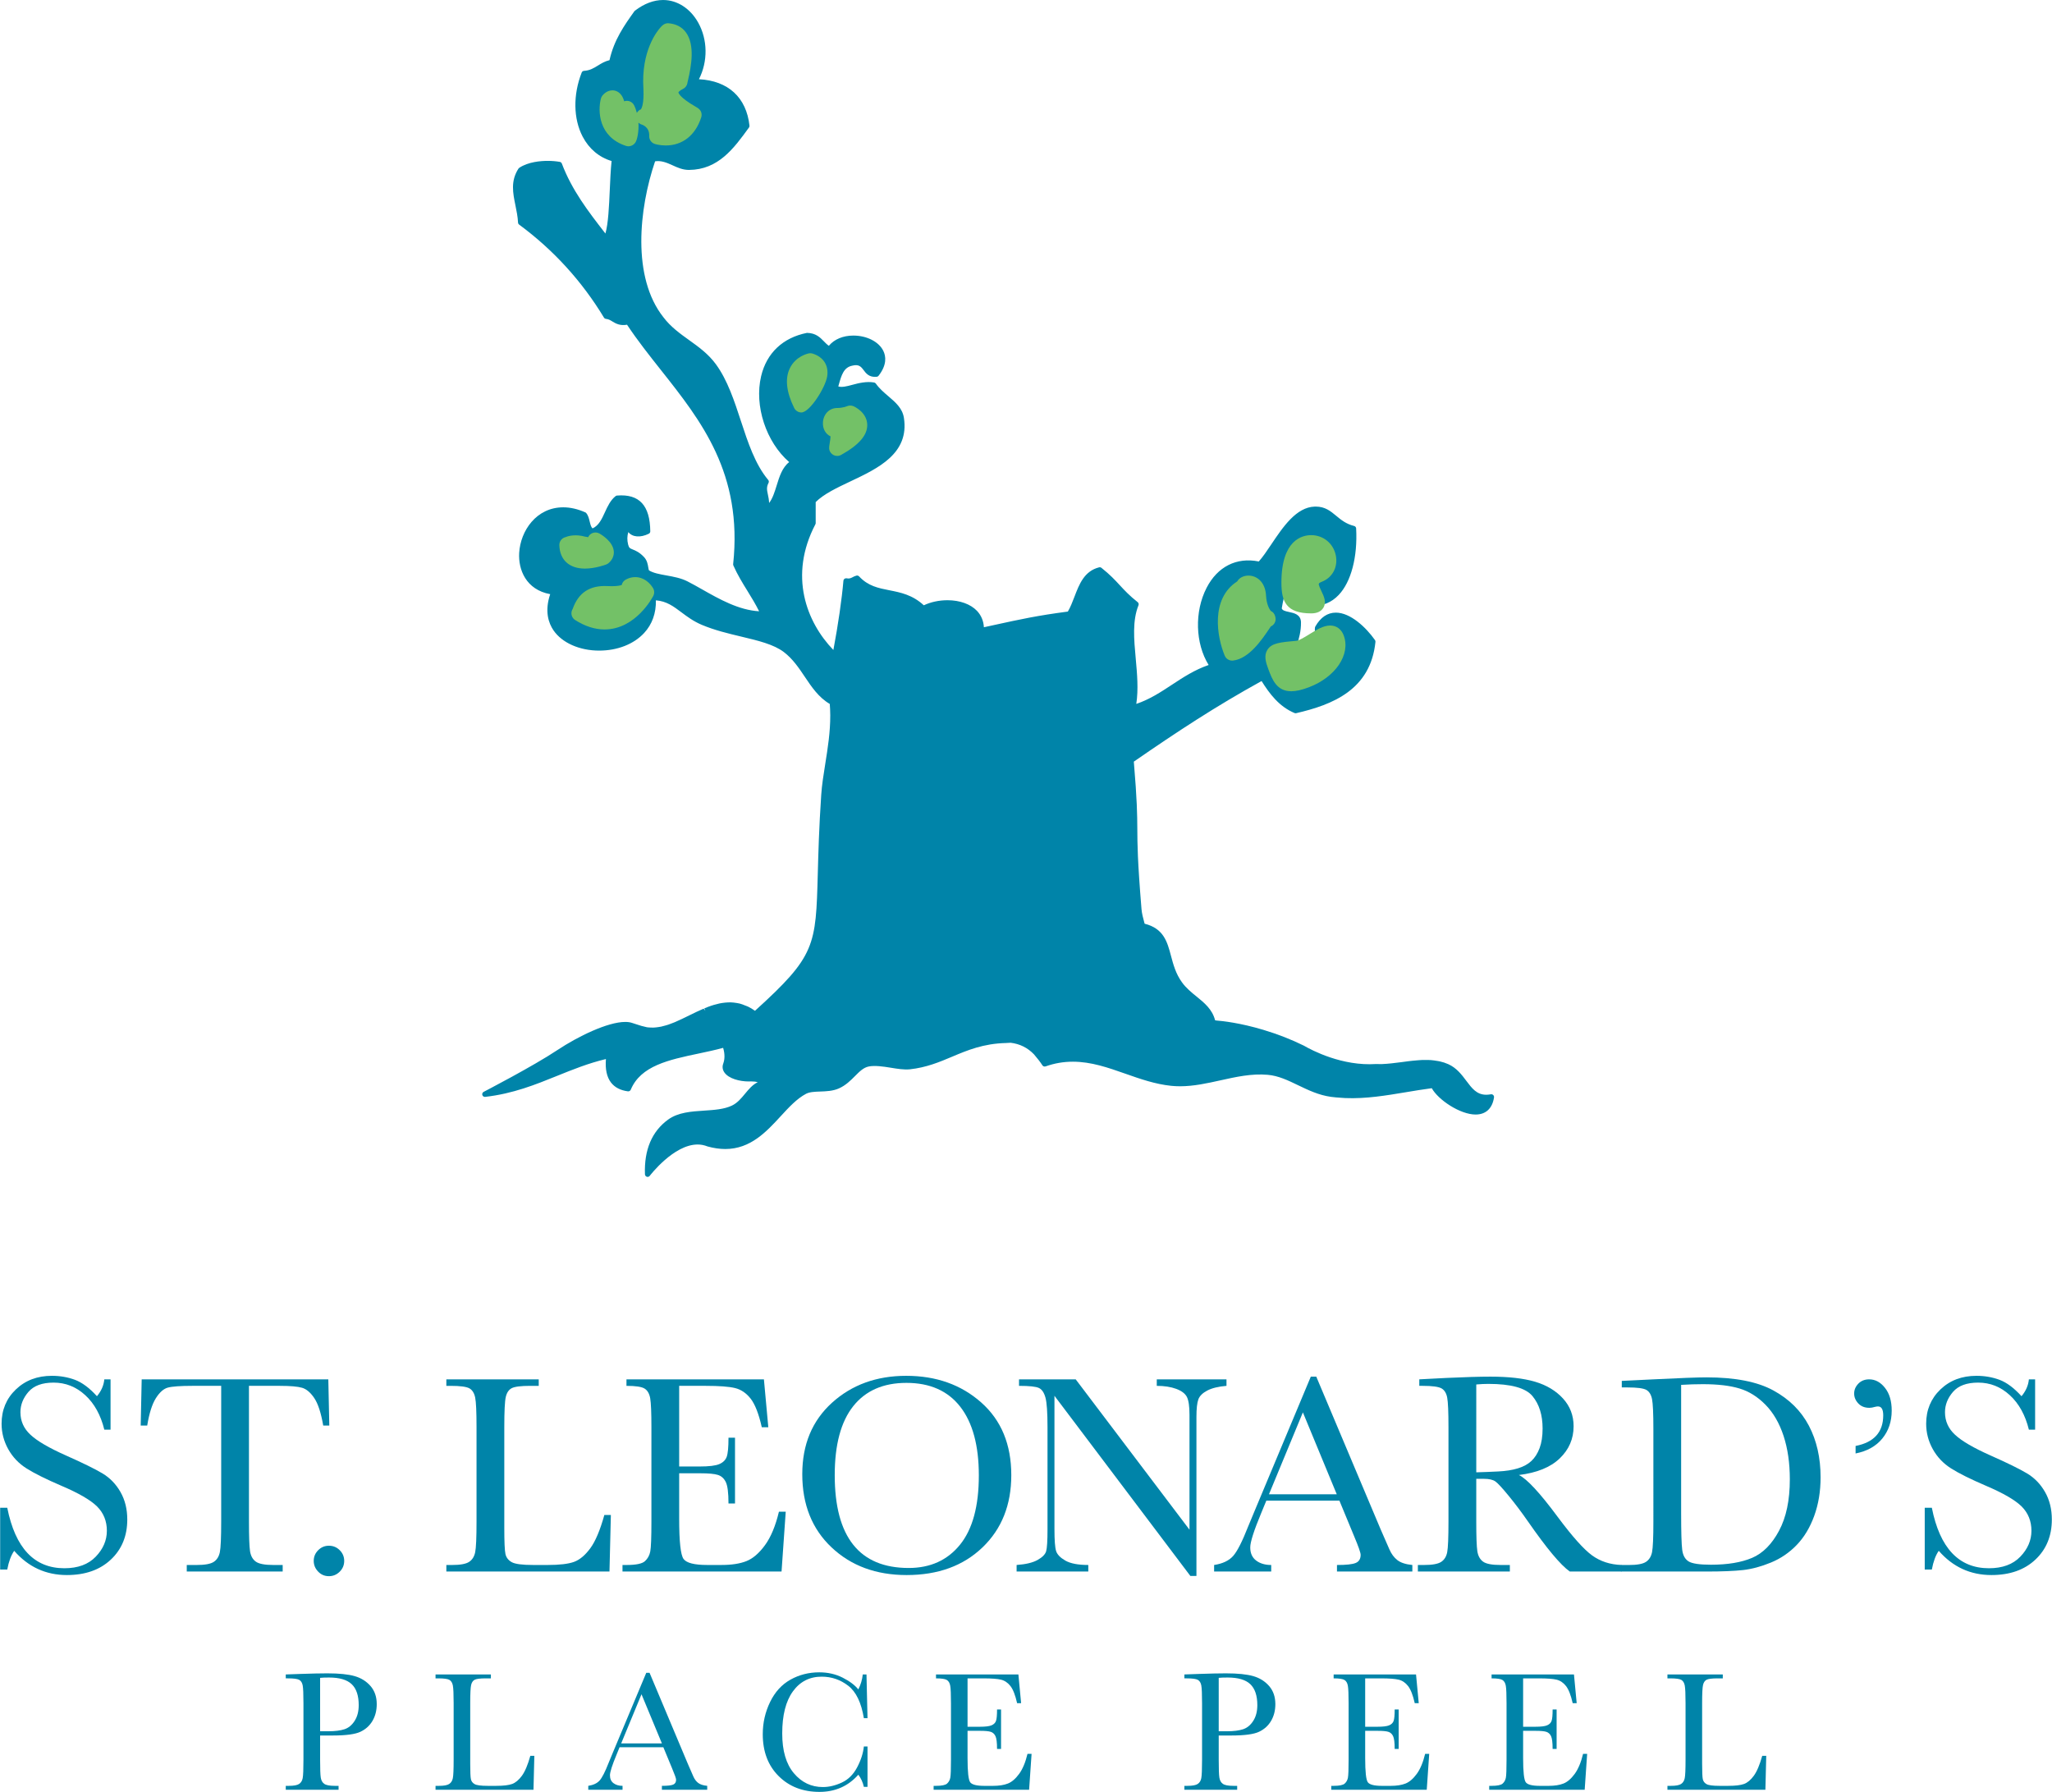 <?xml version="1.0" encoding="utf-8"?>
<!-- Generator: Adobe Illustrator 16.0.0, SVG Export Plug-In . SVG Version: 6.00 Build 0)  -->
<!DOCTYPE svg PUBLIC "-//W3C//DTD SVG 1.1//EN" "http://www.w3.org/Graphics/SVG/1.1/DTD/svg11.dtd">
<svg version="1.1" id="Layer_1" xmlns="http://www.w3.org/2000/svg" xmlns:xlink="http://www.w3.org/1999/xlink" x="0px" y="0px"
	 width="583.314px" height="509.317px" viewBox="0 0.221 583.314 509.317" enable-background="new 0 0.221 583.314 509.317"
	 xml:space="preserve">
<g>
	<path fill="#0084A9" d="M424.463,311.461c-0.172-0.17-0.42-0.243-0.664-0.203c-0.465,0.088-0.91,0.129-1.326,0.129
		c-2.682,0-4.051-1.827-5.639-3.942c-1.291-1.722-2.748-3.672-5.121-4.743c-0.779-0.349-1.6-0.618-2.414-0.795
		c-0.203-0.053-0.406-0.083-0.606-0.11l-0.279-0.044c-0.535-0.095-1.076-0.168-1.652-0.218c-0.221-0.013-0.44-0.019-0.653-0.025
		l-1.132-0.012c-0.262,0-0.522,0.003-0.784,0.015c-0.238,0.009-0.476,0.025-0.722,0.044l-0.344,0.025
		c-0.523,0.033-1.053,0.082-1.6,0.141l-1.148,0.131c-0.691,0.089-1.385,0.178-2.082,0.277l-2.777,0.334
		c-0.85,0.09-1.688,0.16-2.682,0.206l-0.363,0.009c-0.244,0-0.486-0.009-0.736-0.018l-0.549-0.01
		c-9.646,0.649-18.229-3.876-20.559-5.227c-3.598-1.77-7.359-3.24-11.504-4.486c-6.607-1.981-11.645-2.528-13.393-2.656
		l-0.328-0.074c-0.785-3.107-3.068-4.956-5.275-6.748c-1.463-1.186-2.979-2.411-4.139-4.035c-1.768-2.453-2.455-5.035-3.121-7.53
		c-1.061-3.985-2.066-7.756-7.49-9.123l-0.119-0.433c-0.328-1.218-0.666-2.478-0.771-3.724c-1.138-13.875-1.166-18.425-1.189-22.827
		c-0.03-4.097-0.055-7.976-0.993-19.085c12.438-8.595,23.434-15.811,36.313-22.906c2.291,3.634,4.961,7.238,9.373,9.094
		c0.146,0.059,0.312,0.083,0.465,0.04c10.373-2.394,21.162-6.671,22.535-20.271c0.019-0.184-0.029-0.365-0.138-0.514
		c-2.535-3.595-6.965-7.794-11.114-7.794c-2.38,0-4.345,1.326-5.841,3.942c-0.051,0.088-0.077,0.18-0.096,0.277
		c-0.356,2.665,1.601,3.316,2.896,3.744c1.518,0.505,2.172,0.797,1.797,2.557c-0.47,4.689-4.918,5.531-9.802,6.29
		c-1.465-2.834-0.825-4.937-0.024-7.567c0.56-1.83,1.19-3.905,1.156-6.517c-0.062-2.21-1.978-2.61-3.373-2.904
		c-1.248-0.266-1.896-0.463-2.095-1.027c1.367-8.466,4.449-13.625,9.658-16.131c0.338,1.114,0.965,1.932,1.529,2.673
		c0.594,0.778,1.152,1.516,1.373,2.554c-0.227,1.689-1.148,2.725-2.129,3.815c-1.184,1.323-2.521,2.826-2.568,5.543
		c-0.006,0.407,0.31,0.746,0.713,0.773c2.961,0.169,5.537-0.859,7.619-3.055c3.537-3.735,5.389-10.8,4.953-18.904
		c-0.018-0.333-0.25-0.614-0.576-0.694c-2.307-0.58-3.723-1.752-5.092-2.889c-1.623-1.35-3.162-2.623-5.822-2.623l-0.271,0.003
		c-5.254,0.155-9.022,5.77-12.351,10.724c-1.248,1.858-2.432,3.623-3.561,4.874c-6.34-1.276-11.736,1.487-14.828,7.467
		c-3.504,6.777-3.229,15.827,0.57,21.955c-3.996,1.38-7.25,3.521-10.408,5.597c-3.234,2.132-6.316,4.157-10.158,5.469
		c0.637-4.181,0.232-8.572-0.154-12.835c-0.512-5.558-0.985-10.81,0.779-15.207c0.125-0.312,0.029-0.67-0.229-0.881
		c-2.354-1.867-3.677-3.291-5.068-4.797c-1.366-1.482-2.789-3.018-5.239-4.963c-0.185-0.146-0.429-0.192-0.66-0.139
		c-4.224,1.067-5.646,4.794-7.023,8.397c-0.553,1.442-1.123,2.93-1.863,4.175c-8.705,1.145-13.527,2.2-20.773,3.785l-3.092,0.673
		c-0.103-1.803-0.769-3.394-1.951-4.646c-1.827-1.93-4.891-3.036-8.402-3.036c-2.396,0-4.76,0.509-6.726,1.442
		c-3.241-2.985-6.578-3.64-9.811-4.276c-3.107-0.613-6.04-1.188-8.585-3.939c-0.185-0.199-0.465-0.279-0.729-0.227
		c-0.458,0.107-0.815,0.297-1.127,0.464c-0.521,0.276-0.946,0.471-1.689,0.307c-0.229-0.038-0.437,0.009-0.61,0.137
		c-0.175,0.131-0.285,0.327-0.303,0.544c-0.452,5.275-1.483,12.383-2.854,19.69c-7.646-7.908-12.757-21.123-5.115-35.722
		c0.057-0.109,0.086-0.231,0.086-0.354v-5.963c2.311-2.305,6.005-4.051,9.906-5.894c7.854-3.712,16.754-7.917,15.172-18.057
		c-0.428-2.725-2.382-4.393-4.452-6.161c-1.254-1.071-2.548-2.177-3.523-3.563c-0.113-0.163-0.292-0.276-0.487-0.312
		c-2.114-0.381-4.393,0.163-6.204,0.66c-1.537,0.425-2.977,0.782-3.985,0.455c0.046-0.163,0.093-0.327,0.139-0.491
		c0.739-2.644,1.382-4.927,3.826-5.406c1.781-0.452,2.425,0.182,3.185,1.204c0.705,0.949,1.58,2.162,3.759,1.957
		c0.209-0.018,0.402-0.122,0.533-0.288c2.447-3.132,2.093-5.573,1.361-7.072c-1.27-2.607-4.695-4.358-8.525-4.358
		c-2.929,0-5.421,1.05-6.965,2.908c-0.515-0.352-0.957-0.807-1.418-1.279c-1.07-1.101-2.281-2.346-4.793-2.397
		c-6.848,1.356-11.48,5.723-13.038,12.298c-2.004,8.436,1.407,18.73,7.976,24.432c-1.979,1.537-2.784,4.124-3.559,6.64
		c-0.584,1.882-1.143,3.688-2.146,4.976c-0.041-0.945-0.207-1.729-0.353-2.408c-0.269-1.261-0.444-2.094,0.184-3.293
		c0.144-0.273,0.107-0.606-0.092-0.844c-3.721-4.426-5.784-10.721-7.78-16.811c-1.863-5.683-3.791-11.562-7.083-16.064
		c-2.152-2.949-4.934-4.945-7.625-6.872c-2.565-1.838-5.221-3.741-7.294-6.485c-9.028-11.384-6.946-30.889-2.373-44.33
		c1.734-0.279,3.339,0.389,4.969,1.133c1.41,0.646,2.87,1.314,4.66,1.314h0.003c8.354-0.06,12.755-6.123,17.061-12.059
		c0.113-0.151,0.161-0.342,0.14-0.529c-0.883-8.002-6.037-12.757-14.366-13.194c2.569-5.04,2.514-11.235-0.226-16.117
		c-2.249-4.009-5.966-6.399-9.945-6.399c-2.682,0-5.385,1.02-8.028,3.032c-0.062,0.049-0.116,0.102-0.157,0.163
		c-2.84,3.979-5.772,8.093-7.071,13.905c-1.33,0.319-2.329,0.935-3.296,1.532c-1.171,0.723-2.278,1.407-3.949,1.502
		c-0.297,0.018-0.556,0.208-0.663,0.485c-2.482,6.329-2.379,13.14,0.274,18.214c1.808,3.461,4.71,5.898,8.225,6.929
		c-0.264,2.56-0.393,5.474-0.517,8.302c-0.206,4.663-0.42,9.466-1.238,12.312l-0.267-0.346c-4.541-5.858-9.234-11.913-12.118-19.541
		c-0.092-0.25-0.312-0.431-0.577-0.479c-1.053-0.188-2.242-0.285-3.443-0.285c-1.924,0-5.537,0.259-8.095,1.981
		c-0.086,0.056-0.158,0.131-0.214,0.217c-2.278,3.532-1.588,6.914-0.855,10.491c0.317,1.558,0.647,3.17,0.733,4.847
		c0.012,0.229,0.124,0.44,0.31,0.574c9.738,7.185,17.851,16.076,24.113,26.434c0.125,0.204,0.336,0.341,0.577,0.365
		c0.746,0.074,1.258,0.393,1.854,0.759c0.96,0.594,2.203,1.252,4.133,0.904c2.944,4.441,6.343,8.729,9.632,12.882
		c11.443,14.446,23.275,29.383,20.533,55.165c-0.011,0.132,0.01,0.266,0.062,0.387c1.154,2.62,2.608,4.979,4.016,7.256
		c1.135,1.845,2.302,3.738,3.3,5.758c-5.801-0.333-11.3-3.446-16.186-6.216c-1.463-0.829-2.866-1.623-4.199-2.298
		c-1.853-0.937-3.948-1.314-5.979-1.68c-1.913-0.345-3.718-0.67-4.922-1.422c-0.095-0.099-0.172-0.58-0.226-0.896
		c-0.138-0.833-0.324-1.969-1.211-2.909c-1.32-1.388-2.396-1.821-3.182-2.138c-0.814-0.33-1.089-0.438-1.338-1.438
		c-0.304-1.234-0.28-2.408,0.065-3.51c1.153,1.442,3.401,1.651,5.813,0.471c0.265-0.128,0.432-0.399,0.427-0.693
		c-0.076-7.306-3.067-10.679-9.443-10.167c-0.152,0.012-0.297,0.068-0.416,0.16c-1.466,1.166-2.267,2.906-3.036,4.586
		c-0.889,1.942-1.734,3.779-3.507,4.588c-0.401-0.318-0.585-0.975-0.82-1.945c-0.208-0.863-0.422-1.759-0.993-2.42
		c-0.075-0.086-0.167-0.153-0.271-0.198c-2.145-0.946-4.247-1.426-6.251-1.426c-7.646,0-12.163,6.678-12.531,12.96
		c-0.277,4.701,1.9,10.453,8.817,11.726c-1.65,4.889-0.44,8.258,0.925,10.263c2.423,3.563,7.401,5.778,12.992,5.778
		c5.177,0,9.837-1.821,12.781-4.997c2.283-2.459,3.432-5.658,3.346-9.295c3.039,0.241,5.011,1.719,7.261,3.411
		c1.592,1.191,3.391,2.542,5.749,3.542c3.681,1.555,7.544,2.474,11.279,3.365c4.733,1.127,9.203,2.191,12.083,4.387
		c2.554,1.944,4.296,4.547,5.984,7.065c1.928,2.872,3.917,5.84,7.072,7.682c0.083,0.969,0.128,2.019,0.14,3.19
		c0.018,4.825-0.714,9.417-1.424,13.857c-0.494,3.08-0.958,5.996-1.147,8.833c-0.625,9.308-0.818,16.543-0.974,22.357
		c-0.553,20.568-0.627,23.369-17.856,38.983c-0.622-0.451-1.255-0.834-1.918-1.161c-0.202-0.105-0.413-0.181-0.622-0.253
		l-0.176-0.062c-0.56-0.234-1.091-0.443-1.627-0.58c-0.214-0.056-0.419-0.093-0.62-0.123l-0.338-0.056
		c-0.502-0.074-1.013-0.146-1.491-0.158l-0.288-0.006c-0.217,0-0.441,0.009-0.664,0.018c-0.499,0.027-0.987,0.072-1.501,0.149
		l-0.271,0.041c-0.199,0.03-0.395,0.064-0.598,0.109c-0.523,0.121-1.05,0.248-1.618,0.415c-0.139,0.05-0.279,0.092-0.413,0.135
		l-0.241,0.071c-0.659,0.222-1.325,0.479-2.024,0.772l0.304,0.696v0.003l-0.485-0.624c-1.367,0.586-2.735,1.254-4.098,1.922
		c-1.368,0.67-2.784,1.364-4.089,1.92c-0.089,0.027-0.17,0.059-0.368,0.143c-0.423,0.182-0.856,0.336-1.282,0.487l-0.231,0.084
		c-0.199,0.065-0.419,0.13-0.641,0.194c-0.46,0.145-0.927,0.255-1.349,0.356l-0.741,0.124c-0.437,0.069-0.861,0.125-1.33,0.146
		l-0.21,0.01l-0.59-0.012c-0.397-0.013-0.796-0.022-1.194-0.084c-0.157-0.024-0.315-0.072-0.473-0.116l-0.47-0.119
		c-0.366-0.083-0.727-0.163-1.131-0.308c-0.55-0.17-1.087-0.346-1.614-0.516l-0.563-0.184c-0.536-0.178-1.179-0.27-1.907-0.27
		c-4.997,0-13.486,4.133-19.265,7.976c-6.956,4.637-20.852,11.822-20.988,11.897c-0.327,0.166-0.488,0.544-0.381,0.897
		c0.107,0.351,0.457,0.58,0.815,0.531c7.93-0.906,14.3-3.483,20.459-5.977c4.356-1.761,8.852-3.58,13.86-4.775
		c-0.235,2.876,0.247,5.118,1.434,6.668c1.064,1.388,2.688,2.231,4.823,2.513c0.33,0.032,0.669-0.143,0.8-0.465
		c2.834-6.81,10.804-8.49,19.246-10.271c2.338-0.494,4.746-1.001,7.018-1.627c0.283,0.928,0.669,2.757,0.033,4.461
		c-0.33,0.881-0.22,1.754,0.318,2.528c1.228,1.773,4.365,2.566,6.932,2.566c0.238,0,0.479-0.006,0.651-0.019
		c0.354,0.013,0.708,0.021,1.041,0.054c0.08,0.006,0.155,0.021,0.309,0.051c0.16,0.031,0.324,0.061,0.452,0.095
		c0.029,0.009,0.057,0.02,0.089,0.031c-1.49,0.719-2.56,2.016-3.604,3.275c-1.067,1.294-2.171,2.63-3.727,3.369
		c-2.227,1.058-4.983,1.241-7.903,1.433c-3.638,0.238-7.396,0.481-10.248,2.557c-4.606,3.355-6.818,8.59-6.572,15.541
		c0.012,0.322,0.226,0.608,0.532,0.703c0.074,0.022,0.151,0.035,0.229,0.035c0.236,0,0.462-0.112,0.607-0.304
		c0.067-0.09,6.792-8.902,13.607-8.902c0.952,0,1.873,0.178,2.819,0.553c1.751,0.488,3.453,0.731,5.05,0.731
		c7.16,0,11.698-4.932,15.701-9.278c2.379-2.588,4.627-5.027,7.241-6.413c1.035-0.544,2.492-0.595,4.035-0.648
		c1.701-0.059,3.628-0.128,5.335-0.896c1.941-0.87,3.326-2.265,4.55-3.494c1.297-1.302,2.414-2.426,3.905-2.726
		c1.679-0.342,4.064-0.018,6.273,0.35c1.862,0.307,3.797,0.616,5.421,0.45c4.707-0.506,8.422-2.069,12.015-3.586
		c4.348-1.832,8.844-3.73,15.33-3.891c0.217-0.003,0.422-0.02,0.63-0.035c0.208-0.018,0.416-0.033,0.666-0.038
		c2.638,0.321,4.82,1.408,6.64,3.294c0.945,1.11,1.715,2.066,2.397,3.123c0.189,0.296,0.56,0.413,0.894,0.306
		c2.562-0.901,5.103-1.336,7.763-1.336c5.215,0,9.955,1.663,14.969,3.426c4.146,1.458,8.434,2.966,13,3.433
		c0.811,0.083,1.654,0.124,2.512,0.124c3.865,0,7.725-0.853,11.453-1.681c4.396-0.975,8.922-1.991,13.484-1.575
		c3.032,0.27,5.75,1.578,8.623,2.965c2.885,1.385,5.858,2.821,9.368,3.302c0.957,0.136,1.902,0.197,2.843,0.26l1.188,0.083
		c5.89,0.242,11.688-0.74,17.289-1.673c2.385-0.399,4.848-0.812,7.303-1.129c1.814,3.29,8.035,7.481,12.461,7.481
		c2.908,0,4.765-1.736,5.232-4.887C424.727,311.878,424.643,311.631,424.463,311.461 M351.127,181.894
		c0.735-5.185,1.558-9.778,3.431-13.314c0.834,0.378,1.041,1.49,1.231,3.503c0.185,1.87,0.397,4.154,2.326,4.836
		c-0.191,3.744-2.486,5.297-5.109,6.292C352.577,182.497,351.948,182.057,351.127,181.894 M231.052,105.177
		c0.138,0.345,0.292,1.1,0.163,2.516c-0.223,2.465-1.118,5.07-2.043,6.212C228.271,110.324,229.021,106.804,231.052,105.177
		 M238.887,121.762c-0.021-0.792,0.433-0.994,1.518-1.365c0.609-0.212,1.323-0.459,1.841-0.97c0.514,0.711,0.532,1.95,0.276,3.042
		c-0.356,1.514-1.275,3.045-2.474,3.551C240.523,124.399,240.646,122.837,238.887,121.762 M177.825,33.055v5.058
		c-2.299-0.919-3.36-3.116-3.228-6.685c0.161,0.106,0.308,0.268,0.504,0.497C175.588,32.487,176.359,33.266,177.825,33.055
		 M192.727,18.496c-0.021,0.88-0.038,1.764-0.027,2.616c-1.062,0.033-1.921,0.375-2.554,1.017c-1.434,1.454-1.393,4.135-1.351,6.834
		c0.003,0.122,0.032,0.241,0.089,0.349c1.307,2.438,4.377,3.062,6.889,3.42c-0.552,3.17-3.222,4.237-7.575,4.755
		c0.188-0.214,0.497-0.375,0.943-0.598c0.931-0.461,2.334-1.157,1.965-3.277c-0.113-2.323-2.587-2.323-3.521-2.323
		c-0.347,0-0.707,0.013-1.07,0.024c-0.192,0.007-0.384,0.012-0.573,0.018c0.895-2.738,1.267-5.982,1.63-9.133
		c0.511-4.463,1.038-9.072,3.06-11.954C192.714,11.094,192.818,14.106,192.727,18.496 M163.017,156.602
		c0.48-0.045,1.1,0.047,1.682,0.104c0.599,0.057,1.196,0.113,1.738,0.113c0.427,0,1.54,0,2.229-0.684
		c0.58,0.413,0.961,1.139,1.202,2.293l-0.071,0.008c-1.002,0.146-2.132,0.312-3.176,0.312
		C164.535,158.749,163.417,158.098,163.017,156.602 M181.944,169.513c-1.741,1.339-4.982,2.252-8.266,2.252
		c-1.45,0-2.804-0.176-3.978-0.509c0.806-0.571,2.354-0.503,3.901-0.332c0.684,0.073,1.358,0.147,1.982,0.147
		c0.766,0,2.951,0,3.611-2.492C180.189,168.8,181.061,169.142,181.944,169.513"/>
	<path fill="#73C167" d="M372.728,174.566c1.631,0,2.785-0.523,3.432-1.552c1-1.595,0.18-3.308-0.486-4.682
		c-0.273-0.564-0.91-1.885-0.785-2.245c0-0.003,0.144-0.23,0.857-0.509c3.002-1.168,4.609-4.136,4-7.386
		c-0.646-3.452-3.531-5.865-7.018-5.865c-2.545,0-8.468,1.318-8.468,13.52C364.26,171.23,365.674,174.566,372.728,174.566"/>
	<path fill="#73C167" d="M381.972,180.826c-0.673-1.787-2.076-2.813-3.851-2.813c-1.92,0-3.854,1.201-5.904,2.475
		c-1.219,0.758-2.891,1.793-3.682,1.868c-4.693,0.422-7.043,0.636-8.263,2.568c-1.035,1.651-0.459,3.554,0.285,5.531
		c1.101,2.926,2.351,6.245,6.515,6.245c1.35,0,2.932-0.357,4.973-1.124C379.646,192.711,384.004,186.233,381.972,180.826"/>
	<path fill="#73C167" d="M180.59,164.255c-1.543,0-2.664,0.679-2.872,0.815c-0.512,0.333-0.856,0.85-0.981,1.421
		c-0.368,0.137-1.195,0.346-2.845,0.346h-0.004c-0.384,0-0.797-0.012-1.249-0.035c-5.001-0.235-8.21,1.872-9.854,6.512
		c-0.113,0.179-0.2,0.372-0.259,0.577c-0.286,0.976,0.109,2.021,0.966,2.565c2.793,1.776,5.6,2.678,8.35,2.678
		c8.868-0.004,13.668-9.15,13.867-9.539c0.372-0.727,0.33-1.593-0.109-2.279C183.892,164.655,181.727,164.255,180.59,164.255"/>
	<path fill="#73C167" d="M172.326,160.669c0.235-0.089,0.455-0.217,0.648-0.378c1.082-0.904,1.615-2.107,1.505-3.39
		c-0.235-2.641-3.176-4.521-4.071-5.034c-0.646-0.366-1.427-0.398-2.093-0.09c-0.504,0.231-0.896,0.634-1.118,1.121
		c-0.102-0.044-0.459-0.023-0.94-0.157c-2.495-0.69-4.579-0.25-5.442,0.137c-0.145,0.032-0.29,0.077-0.43,0.138
		c-0.86,0.367-1.407,1.225-1.383,2.157c0.105,4.17,2.821,6.662,7.255,6.662C169.249,161.835,172.201,160.716,172.326,160.669"/>
	<path fill="#73C167" d="M231.04,100.734c-0.369-0.116-0.764-0.14-1.139-0.063c-0.375,0.075-3.699,0.824-5.351,4.171
		c-1.451,2.94-1.044,6.754,1.208,11.339c0.384,0.775,1.174,1.272,2.042,1.275h0.003c2.404,0,6.847-7.11,7.34-10.251
		C235.628,104.125,234.094,101.704,231.04,100.734"/>
	<path fill="#73C167" d="M242.619,115.68c-0.583-0.252-1.264-0.255-1.853,0.006c-0.012,0.003-1.171,0.5-2.78,0.5
		c-2.227,0-3.931,1.732-4.056,4.124c-0.092,1.799,0.77,3.301,2.159,3.939c-0.013,0.479-0.103,1.207-0.271,2.178
		c-0.146,0.848-0.3,1.725,0.413,2.569c0.436,0.518,1.08,0.817,1.755,0.817c0.391,0,0.771-0.098,1.11-0.288
		c5.135-2.852,7.564-5.698,7.428-8.699C246.369,117.432,243.004,115.85,242.619,115.68"/>
	<path fill="#73C167" d="M197.77,30.563c-4.847-2.784-4.913-4.057-4.915-4.092c0.032-0.102,0.352-0.502,1.329-0.993
		c0.654-0.327,1.109-0.949,1.231-1.669c0.009-0.059,0.018-0.121,0.021-0.181l0.11-0.468c1.002-4.198,2.037-10.19-0.56-13.729
		c-1.136-1.555-2.84-2.453-5.082-2.608c-1.047,0-1.677,0.676-2.017,1.035c-0.96,1.026-5.709,6.7-4.983,17.676
		c0.188,4.054-0.476,5.412-0.693,5.743c-0.508,0.19-0.913,0.565-1.174,1.031c-0.196-0.74-0.438-1.475-0.791-2.173
		c-0.523-1.038-1.734-1.505-2.813-1.122c-0.009-0.029-0.021-0.065-0.033-0.104c-0.77-2.719-2.568-3.013-3.304-3.013
		c-1.543,0-2.575,1.143-2.855,1.493c-0.195,0.246-0.342,0.532-0.422,0.838c-0.938,3.536-0.669,10.881,7.063,13.437
		c0.246,0.089,0.511,0.136,0.775,0.136c0.794,0,1.579-0.46,1.995-1.135c0.491-0.801,0.984-3.04,0.836-5.582
		c0.26,0.234,0.554,0.437,0.91,0.534c0.092,0.027,2.267,0.66,2.153,3.241c-0.047,1.03,0.604,1.963,1.585,2.275
		c0.137,0.045,1.395,0.432,3.113,0.432c4.784,0,8.463-2.914,10.087-7.997c0.073-0.226,0.11-0.461,0.11-0.695
		C199.447,31.526,198.478,30.97,197.77,30.563"/>
	<path fill="#73C167" d="M361.25,178.277c0.035-0.015,0.063-0.029,0.094-0.045c0.732-0.361,1.214-1.085,1.269-1.899
		c0.041-0.631-0.215-1.484-0.648-1.945c-0.203-0.217-0.459-0.395-0.732-0.52c-0.479-0.634-1.205-1.964-1.338-4.346
		c-0.215-3.934-2.664-5.696-4.988-5.696c-1.415,0-2.643,0.636-3.2,1.641c-7.688,4.939-5.759,15.85-3.558,21.122
		c0.361,0.856,1.195,1.404,2.111,1.404c0.084,0,0.172-0.007,0.262-0.016c4.525-0.522,8.138-5.854,10.289-9.043
		C360.978,178.69,361.125,178.467,361.25,178.277"/>
	<path fill="#0084A9" d="M0.046,446.337v-17.562h2.017c2.28,11.467,7.693,17.198,16.233,17.198c3.839,0,6.813-1.094,8.921-3.288
		c2.109-2.193,3.161-4.65,3.161-7.367c0-2.742-0.925-5.044-2.778-6.899c-1.852-1.833-5.235-3.795-10.151-5.889
		c-4.377-1.879-7.681-3.521-9.908-4.932c-2.23-1.408-3.967-3.247-5.216-5.5c-1.249-2.256-1.874-4.656-1.874-7.209
		c0-3.896,1.351-7.138,4.048-9.729c2.7-2.594,6.117-3.884,10.253-3.884c2.308,0,4.484,0.375,6.524,1.124
		c2.04,0.756,4.137,2.312,6.283,4.674c1.234-1.476,1.934-3.074,2.095-4.793h1.771v14.298h-1.771
		c-1.021-4.146-2.825-7.417-5.415-9.796c-2.594-2.384-5.594-3.575-9.005-3.575c-3.25,0-5.633,0.881-7.149,2.635
		c-1.52,1.763-2.278,3.685-2.278,5.775c0,2.529,0.952,4.657,2.855,6.406c1.873,1.771,5.27,3.753,10.19,5.94
		c4.704,2.087,8.124,3.766,10.261,5.044c2.134,1.272,3.844,3.037,5.135,5.293c1.288,2.262,1.933,4.864,1.933,7.814
		c0,4.675-1.558,8.475-4.672,11.399c-3.116,2.929-7.278,4.392-12.488,4.392c-5.987,0-10.983-2.297-14.985-6.888
		c-0.887,1.262-1.544,3.032-1.972,5.316L0.046,446.337L0.046,446.337z"/>
	<path fill="#0084A9" d="M41.848,405.413h-1.853l0.282-13.133h53.052l0.282,13.133h-1.732c-0.619-3.599-1.464-6.196-2.538-7.797
		c-1.073-1.595-2.23-2.575-3.463-2.938c-1.238-0.362-3.344-0.549-6.326-0.549h-8.781v38.553c0,4.271,0.102,7.077,0.303,8.421
		c0.202,1.34,0.744,2.331,1.631,2.979c0.886,0.644,2.551,0.964,4.994,0.964h2.659v1.855H53.089v-1.855h2.818
		c2.339,0,3.955-0.292,4.854-0.885c0.901-0.59,1.478-1.512,1.734-2.761c0.253-1.25,0.381-4.15,0.381-8.72v-38.553H54.78
		c-3.518,0-5.882,0.174-7.089,0.506c-1.211,0.34-2.344,1.352-3.404,3.04C43.225,399.371,42.413,401.945,41.848,405.413"/>
	<path fill="#0084A9" d="M89.181,443.881c0-1.184,0.423-2.195,1.271-3.039c0.844-0.851,1.857-1.272,3.042-1.272
		c1.207,0,2.232,0.423,3.08,1.272c0.845,0.844,1.271,1.855,1.271,3.039c0,1.207-0.432,2.236-1.291,3.08
		c-0.859,0.845-1.879,1.267-3.06,1.267c-1.211,0-2.23-0.435-3.064-1.309C89.597,446.052,89.181,445.035,89.181,443.881"/>
	<path fill="#0084A9" d="M173.649,430.833l-0.395,16.07h-46.373v-1.857h1.612c2.337,0,3.955-0.291,4.853-0.885
		c0.901-0.589,1.479-1.51,1.733-2.76c0.253-1.249,0.381-4.151,0.381-8.72v-26.788c0-4.348-0.128-7.153-0.381-8.415
		c-0.255-1.269-0.793-2.135-1.611-2.622c-0.821-0.481-2.611-0.728-5.377-0.728h-1.21v-1.849h26.264v1.849h-2.417
		c-2.686,0-4.442,0.228-5.275,0.666c-0.832,0.447-1.392,1.273-1.673,2.48c-0.281,1.207-0.424,4.08-0.424,8.617v28.603
		c0,3.949,0.107,6.417,0.324,7.411c0.214,0.993,0.797,1.766,1.749,2.312c0.951,0.554,2.997,0.825,6.134,0.825h4.143
		c3.352,0,5.838-0.291,7.462-0.879c1.623-0.589,3.164-1.879,4.627-3.86c1.46-1.979,2.795-5.139,4.002-9.474h1.852V430.833z"/>
	<path fill="#0084A9" d="M221.423,429.904h1.933l-1.188,16.999h-45.216v-1.857h1.13c2.712,0,4.463-0.361,5.254-1.087
		c0.795-0.721,1.297-1.642,1.511-2.754c0.217-1.118,0.325-3.955,0.325-8.522v-26.788c0-4.162-0.117-6.898-0.342-8.22
		c-0.229-1.312-0.753-2.229-1.574-2.754c-0.818-0.527-2.542-0.791-5.174-0.791v-1.849h39.071l1.249,13.612h-1.853
		c-0.859-3.812-1.915-6.519-3.161-8.117c-1.248-1.594-2.733-2.604-4.452-3.021c-1.718-0.417-4.483-0.625-8.299-0.625h-7.571v22.922
		h5.816c2.668,0,4.532-0.225,5.594-0.685c1.064-0.457,1.763-1.146,2.103-2.075c0.336-0.928,0.506-2.729,0.506-5.417h1.852v18.692
		h-1.852c0-3.033-0.259-5.066-0.771-6.103c-0.512-1.037-1.258-1.707-2.24-2.017c-0.983-0.312-2.646-0.464-4.989-0.464h-6.019v12.93
		c0,6.478,0.413,10.282,1.245,11.418c0.83,1.143,3.07,1.713,6.718,1.713h4.062c2.87,0,5.23-0.361,7.081-1.093
		c1.85-0.73,3.613-2.248,5.29-4.544C219.137,437.113,220.457,433.943,221.423,429.904"/>
	<path fill="#0084A9" d="M228.06,419.229c0-8.435,2.819-15.201,8.455-20.305c5.636-5.097,12.665-7.647,21.092-7.647
		c8.509,0,15.612,2.521,21.316,7.57c5.701,5.05,8.553,11.937,8.553,20.66c0,8.465-2.729,15.311-8.189,20.543
		c-5.462,5.24-12.648,7.856-21.557,7.856c-8.669,0-15.781-2.616-21.337-7.856C230.838,434.817,228.06,427.876,228.06,419.229
		 M237.285,419.507c0,8.784,1.752,15.375,5.258,19.781c3.503,4.402,8.76,6.608,15.769,6.608c6.15,0,11.013-2.206,14.583-6.608
		c3.572-4.406,5.356-10.973,5.356-19.698c0-8.486-1.757-14.992-5.276-19.518c-3.517-4.522-8.62-6.788-15.308-6.788
		c-6.578,0-11.621,2.213-15.124,6.626C239.037,404.331,237.285,410.867,237.285,419.507"/>
	<path fill="#0084A9" d="M338.375,448.152l-38.629-51.196v37.903c0,3.14,0.153,5.21,0.465,6.201
		c0.304,0.994,1.183,1.904,2.633,2.737c1.453,0.832,3.63,1.247,6.525,1.247v1.857h-20.381v-1.857
		c2.605-0.184,4.592-0.659,5.965-1.427c1.366-0.767,2.176-1.594,2.432-2.479c0.257-0.888,0.388-2.98,0.388-6.28v-28.966
		c0-4.188-0.195-6.993-0.582-8.415c-0.394-1.428-1.013-2.337-1.857-2.741c-0.846-0.405-2.73-0.606-5.66-0.606v-1.85h16.111
		l32.348,42.737V402.35c0-2.415-0.25-4.109-0.742-5.073c-0.502-0.969-1.512-1.729-3.041-2.295c-1.535-0.564-3.371-0.852-5.52-0.852
		v-1.85h19.818v1.85c-2.314,0.189-4.127,0.637-5.459,1.331c-1.328,0.696-2.179,1.535-2.541,2.518
		c-0.357,0.979-0.541,2.641-0.541,4.978v45.196H338.375L338.375,448.152z"/>
	<path fill="#0084A9" d="M380.747,426.758h-20.771l-1.432,3.467c-2.094,5.021-3.141,8.297-3.141,9.825
		c0,1.644,0.561,2.885,1.672,3.73c1.111,0.844,2.545,1.266,4.289,1.266v1.856h-16.232v-1.856c2.416-0.375,4.217-1.225,5.4-2.552
		c1.178-1.326,2.598-4.121,4.271-8.385c0.159-0.405,0.809-1.965,1.948-4.684l15.867-37.914h1.553l18.289,43.381l2.504,5.723
		c0.56,1.292,1.314,2.302,2.26,3.045c0.945,0.737,2.367,1.201,4.259,1.386v1.856h-21.428v-1.856c2.635,0,4.411-0.189,5.336-0.584
		c0.928-0.385,1.391-1.158,1.391-2.312c0-0.597-0.619-2.351-1.85-5.281L380.747,426.758z M379.995,424.951l-9.629-23.285
		l-9.641,23.285H379.995z"/>
	<path fill="#0084A9" d="M460.94,446.903h-14.701c-2.605-1.826-6.597-6.607-11.967-14.34c-1.72-2.477-3.503-4.844-5.354-7.114
		c-1.855-2.267-3.127-3.651-3.828-4.146c-0.697-0.497-1.785-0.749-3.26-0.749h-2.178v12.128c0,4.302,0.102,7.106,0.305,8.439
		c0.201,1.326,0.736,2.312,1.611,2.961c0.866,0.644,2.539,0.963,5.014,0.963h2.617v1.857h-26.146v-1.857h1.773
		c2.336,0,3.955-0.291,4.858-0.885c0.896-0.589,1.47-1.51,1.707-2.76c0.242-1.249,0.361-4.151,0.361-8.72v-26.788
		c0-4.348-0.119-7.153-0.361-8.415c-0.237-1.268-0.778-2.136-1.604-2.622c-0.84-0.481-2.635-0.728-5.4-0.728h-0.928v-1.849
		l7.814-0.405c5.211-0.237,9.344-0.362,12.405-0.362c5.209,0,9.445,0.481,12.709,1.451c3.267,0.971,5.9,2.553,7.916,4.753
		c2.013,2.205,3.021,4.835,3.021,7.897c0,3.567-1.314,6.62-3.947,9.141c-2.637,2.528-6.502,4.099-11.604,4.718
		c2.288,1.101,5.967,5.072,11.038,11.919c4.142,5.562,7.388,9.199,9.748,10.919c2.365,1.72,5.156,2.628,8.38,2.734L460.94,446.903
		L460.94,446.903z M419.653,418.706c2.012-0.054,4.092-0.138,6.244-0.245c2.147-0.105,4.016-0.396,5.598-0.885
		c1.584-0.482,2.867-1.19,3.85-2.112c0.98-0.927,1.748-2.14,2.312-3.645c0.563-1.507,0.85-3.361,0.85-5.562
		c0-3.841-0.963-6.917-2.883-9.224c-1.922-2.309-6.104-3.462-12.545-3.462c-0.998,0-2.133,0.054-3.426,0.162V418.706z"/>
	<path fill="#0084A9" d="M461.018,392.72l8.976-0.438c7.488-0.375,12.531-0.565,15.137-0.565c8.103,0,14.424,1.237,18.953,3.706
		c4.539,2.475,7.91,5.821,10.131,10.052c2.211,4.229,3.318,9.109,3.318,14.643c0,4.003-0.607,7.66-1.814,10.979
		c-1.207,3.312-2.86,6.066-4.973,8.256c-2.104,2.188-4.543,3.854-7.32,4.995c-2.779,1.143-5.418,1.85-7.91,2.136
		c-2.498,0.278-6.014,0.423-10.545,0.423h-24.194v-1.856h2.254c2.338,0,3.955-0.291,4.854-0.886c0.902-0.589,1.479-1.511,1.734-2.76
		c0.25-1.249,0.381-4.151,0.381-8.72V406.34c0-4.354-0.131-7.167-0.381-8.438c-0.256-1.279-0.797-2.147-1.611-2.623
		c-0.82-0.464-2.611-0.701-5.377-0.701h-1.611L461.018,392.72L461.018,392.72z M477.891,393.85v36.466
		c0,5.394,0.103,8.872,0.306,10.426c0.2,1.558,0.801,2.651,1.809,3.282c1.004,0.63,3.127,0.945,6.367,0.945
		c4.74,0,8.637-0.653,11.693-1.95c3.051-1.302,5.602-3.865,7.647-7.69c2.053-3.824,3.074-8.7,3.074-14.63
		c0-4.616-0.594-8.736-1.783-12.359c-1.195-3.621-2.902-6.564-5.127-8.831s-4.686-3.812-7.393-4.627
		c-2.707-0.821-6.175-1.23-10.402-1.23C482.042,393.649,479.985,393.72,477.891,393.85"/>
	<path fill="#0084A9" d="M527.481,413.346v-2.135c5.233-1.017,7.856-3.92,7.856-8.707c0-1.688-0.5-2.527-1.5-2.527
		c-0.213,0-0.486,0.035-0.809,0.118c-0.623,0.187-1.16,0.278-1.617,0.278c-1.326,0-2.381-0.415-3.158-1.247
		c-0.785-0.834-1.178-1.773-1.178-2.818c0-1.047,0.397-1.981,1.188-2.802c0.791-0.814,1.82-1.226,3.082-1.226
		c1.72,0,3.218,0.803,4.488,2.414c1.279,1.606,1.916,3.767,1.916,6.471c0,3.11-0.893,5.758-2.676,7.94
		C533.286,411.289,530.758,412.704,527.481,413.346"/>
	<path fill="#0084A9" d="M547.137,446.337v-17.562h2.019c2.274,11.467,7.688,17.198,16.229,17.198c3.84,0,6.814-1.094,8.92-3.288
		c2.111-2.193,3.164-4.65,3.164-7.367c0-2.742-0.928-5.044-2.774-6.899c-1.857-1.833-5.24-3.795-10.154-5.889
		c-4.377-1.879-7.685-3.521-9.908-4.932c-2.229-1.408-3.967-3.247-5.215-5.5c-1.25-2.256-1.873-4.656-1.873-7.209
		c0-3.896,1.348-7.138,4.043-9.729c2.699-2.594,6.119-3.884,10.252-3.884c2.31,0,4.486,0.375,6.527,1.124
		c2.039,0.756,4.139,2.312,6.285,4.674c1.229-1.476,1.934-3.074,2.094-4.793h1.771v14.298h-1.771
		c-1.023-4.146-2.826-7.417-5.418-9.796c-2.595-2.384-5.592-3.575-9.006-3.575c-3.246,0-5.632,0.881-7.148,2.635
		c-1.516,1.763-2.277,3.685-2.277,5.775c0,2.529,0.951,4.657,2.855,6.406c1.873,1.771,5.268,3.753,10.193,5.94
		c4.702,2.087,8.125,3.766,10.26,5.044c2.135,1.272,3.842,3.037,5.131,5.293c1.293,2.262,1.934,4.864,1.934,7.814
		c0,4.675-1.559,8.475-4.67,11.399c-3.114,2.929-7.276,4.392-12.487,4.392c-5.988,0-10.986-2.297-14.986-6.888
		c-0.887,1.262-1.541,3.032-1.969,5.316L547.137,446.337L547.137,446.337z"/>
</g>
<g enable-background="new    ">
	<path fill="#0084A9" d="M90.997,493.514v6.888c0,2.578,0.061,4.267,0.182,5.063c0.121,0.798,0.447,1.391,0.979,1.777
		c0.532,0.387,1.531,0.58,2.997,0.58h1.088v1.111h-15.01v-1.111h0.87c1.402,0,2.373-0.178,2.913-0.532
		c0.539-0.354,0.882-0.906,1.027-1.655c0.145-0.75,0.217-2.493,0.217-5.233v-16.073c0-2.609-0.072-4.293-0.217-5.051
		c-0.146-0.758-0.468-1.281-0.967-1.571c-0.5-0.29-1.58-0.435-3.239-0.435h-0.604v-1.112l4.109-0.146
		c3.287-0.112,5.849-0.169,7.686-0.169c3.384,0,5.99,0.267,7.819,0.798s3.327,1.475,4.496,2.828
		c1.168,1.354,1.752,3.062,1.752,5.124c0,1.788-0.398,3.368-1.196,4.737s-1.942,2.409-3.433,3.117
		c-1.49,0.71-4.112,1.064-7.867,1.064H90.997z M90.997,492.305h2.345c1.886,0,3.408-0.189,4.568-0.568
		c1.16-0.378,2.127-1.172,2.9-2.381c0.773-1.208,1.16-2.698,1.16-4.471c0-2.707-0.665-4.693-1.994-5.958s-3.484-1.897-6.466-1.897
		c-1.096,0-1.934,0.032-2.514,0.097V492.305z"/>
</g>
<g enable-background="new    ">
	<path fill="#0084A9" d="M151.894,499.29l-0.241,9.644h-27.844v-1.111h0.967c1.401,0,2.372-0.178,2.912-0.532
		s0.886-0.906,1.039-1.655c0.153-0.75,0.229-2.493,0.229-5.233v-16.073c0-2.609-0.076-4.293-0.229-5.051s-0.476-1.281-0.967-1.571
		s-1.567-0.435-3.227-0.435h-0.725v-1.112h15.734v1.112h-1.45c-1.611,0-2.667,0.133-3.166,0.398c-0.5,0.266-0.834,0.762-1.003,1.486
		c-0.17,0.725-0.254,2.449-0.254,5.172v17.161c0,2.368,0.063,3.852,0.193,4.447c0.129,0.597,0.479,1.06,1.051,1.39
		c0.572,0.331,1.801,0.496,3.687,0.496h2.489c2.014,0,3.509-0.178,4.483-0.532s1.901-1.128,2.779-2.32s1.68-3.085,2.405-5.68
		H151.894z"/>
</g>
<g enable-background="new    ">
	<path fill="#0084A9" d="M188.569,496.849h-12.447l-0.846,2.079c-1.257,3.013-1.886,4.979-1.886,5.896
		c0,0.983,0.334,1.729,1.003,2.236s1.526,0.762,2.574,0.762v1.111h-9.74v-1.111c1.45-0.226,2.529-0.737,3.238-1.535
		s1.563-2.478,2.562-5.039c0.08-0.242,0.467-1.177,1.16-2.805l9.522-22.743h0.943l10.948,26.03l1.499,3.433
		c0.338,0.773,0.793,1.382,1.365,1.825s1.43,0.721,2.574,0.834v1.111h-12.883v-1.111c1.579,0,2.647-0.117,3.203-0.351
		s0.834-0.697,0.834-1.39c0-0.354-0.371-1.41-1.112-3.167L188.569,496.849z M188.158,495.761l-5.801-13.97l-5.776,13.97H188.158z"/>
</g>
<g enable-background="new    ">
	<path fill="#0084A9" d="M245.566,496.631h1.039v11.48h-1.039c-0.29-1.305-0.814-2.456-1.571-3.456
		c-2.885,3.255-6.566,4.883-11.046,4.883c-4.737,0-8.608-1.499-11.613-4.496c-3.006-2.997-4.508-6.961-4.508-11.892
		c0-3.238,0.692-6.288,2.078-9.148c1.386-2.859,3.319-4.982,5.801-6.368s5.205-2.079,8.17-2.079c2.449,0,4.669,0.504,6.659,1.511
		c1.989,1.008,3.476,2.123,4.459,3.348c0.692-1.369,1.111-2.787,1.257-4.254h1.063l0.29,12.423h-1.039
		c-0.726-4.414-2.204-7.483-4.436-9.208s-4.749-2.587-7.553-2.587c-3.433,0-6.16,1.395-8.182,4.182
		c-2.022,2.788-3.033,6.776-3.033,11.965c0,4.914,1.104,8.681,3.311,11.299c2.208,2.619,4.955,3.928,8.242,3.928
		c1.756,0,3.553-0.427,5.39-1.281c1.837-0.854,3.291-2.3,4.363-4.338C244.74,500.503,245.373,498.532,245.566,496.631z"/>
	<path fill="#0084A9" d="M292.082,498.734h1.16l-0.701,10.199h-27.143v-1.111h0.677c1.627,0,2.679-0.218,3.154-0.653
		c0.475-0.435,0.777-0.986,0.906-1.655s0.193-2.372,0.193-5.112v-16.073c0-2.497-0.068-4.141-0.205-4.93
		c-0.138-0.79-0.452-1.342-0.943-1.656s-1.526-0.471-3.105-0.471v-1.112h23.421l0.773,8.169h-1.137
		c-0.516-2.287-1.147-3.911-1.896-4.87c-0.75-0.958-1.641-1.562-2.671-1.812c-1.031-0.249-2.691-0.374-4.979-0.374h-4.544v13.752
		h3.48c1.596,0,2.711-0.137,3.348-0.41c0.637-0.274,1.056-0.689,1.257-1.245s0.302-1.64,0.302-3.251h1.137v11.215h-1.137
		c0-1.82-0.153-3.041-0.459-3.662c-0.306-0.62-0.753-1.022-1.341-1.208c-0.589-0.186-1.584-0.278-2.985-0.278h-3.602v7.759
		c0,3.884,0.25,6.168,0.749,6.853c0.5,0.685,1.846,1.027,4.037,1.027h2.44c1.725,0,3.143-0.222,4.254-0.665
		c1.112-0.443,2.172-1.354,3.179-2.731S291.502,501.15,292.082,498.734z"/>
	<path fill="#0084A9" d="M346.442,493.514v6.888c0,2.578,0.061,4.267,0.182,5.063c0.12,0.798,0.447,1.391,0.979,1.777
		s1.53,0.58,2.996,0.58h1.088v1.111h-15.01v-1.111h0.871c1.402,0,2.372-0.178,2.912-0.532c0.539-0.354,0.883-0.906,1.027-1.655
		c0.145-0.75,0.217-2.493,0.217-5.233v-16.073c0-2.609-0.072-4.293-0.217-5.051s-0.468-1.281-0.967-1.571
		c-0.5-0.29-1.58-0.435-3.238-0.435h-0.605v-1.112l4.109-0.146c3.287-0.112,5.85-0.169,7.686-0.169c3.385,0,5.99,0.267,7.82,0.798
		c1.828,0.531,3.326,1.475,4.495,2.828c1.168,1.354,1.753,3.062,1.753,5.124c0,1.788-0.399,3.368-1.197,4.737
		c-0.797,1.369-1.941,2.409-3.432,3.117c-1.491,0.71-4.113,1.064-7.867,1.064H346.442z M346.442,492.305h2.344
		c1.886,0,3.408-0.189,4.568-0.568c1.16-0.378,2.127-1.172,2.9-2.381c0.773-1.208,1.16-2.698,1.16-4.471
		c0-2.707-0.664-4.693-1.994-5.958c-1.329-1.265-3.484-1.897-6.465-1.897c-1.096,0-1.934,0.032-2.514,0.097V492.305z"/>
	<path fill="#0084A9" d="M405.116,498.734h1.16l-0.701,10.199h-27.143v-1.111h0.676c1.627,0,2.679-0.218,3.154-0.653
		c0.475-0.435,0.777-0.986,0.906-1.655s0.193-2.372,0.193-5.112v-16.073c0-2.497-0.068-4.141-0.205-4.93
		c-0.137-0.79-0.451-1.342-0.943-1.656c-0.491-0.314-1.526-0.471-3.105-0.471v-1.112h23.421l0.773,8.169h-1.136
		c-0.516-2.287-1.148-3.911-1.897-4.87c-0.749-0.958-1.64-1.562-2.671-1.812c-1.031-0.249-2.691-0.374-4.979-0.374h-4.545v13.752
		h3.48c1.596,0,2.711-0.137,3.348-0.41c0.637-0.274,1.056-0.689,1.258-1.245c0.201-0.556,0.301-1.64,0.301-3.251h1.137v11.215
		h-1.137c0-1.82-0.152-3.041-0.459-3.662c-0.306-0.62-0.753-1.022-1.341-1.208c-0.589-0.186-1.583-0.278-2.985-0.278h-3.602v7.759
		c0,3.884,0.25,6.168,0.75,6.853c0.499,0.685,1.845,1.027,4.036,1.027h2.44c1.725,0,3.143-0.222,4.254-0.665
		c1.113-0.443,2.172-1.354,3.18-2.731C403.741,503.048,404.536,501.15,405.116,498.734z"/>
	<path fill="#0084A9" d="M450.013,498.734h1.16l-0.701,10.199h-27.143v-1.111h0.676c1.627,0,2.679-0.218,3.154-0.653
		c0.475-0.435,0.777-0.986,0.906-1.655s0.193-2.372,0.193-5.112v-16.073c0-2.497-0.068-4.141-0.205-4.93
		c-0.137-0.79-0.451-1.342-0.943-1.656c-0.491-0.314-1.526-0.471-3.105-0.471v-1.112h23.42l0.773,8.169h-1.135
		c-0.516-2.287-1.148-3.911-1.898-4.87c-0.748-0.958-1.639-1.562-2.67-1.812c-1.031-0.249-2.691-0.374-4.979-0.374h-4.545v13.752
		h3.48c1.596,0,2.711-0.137,3.348-0.41c0.637-0.274,1.055-0.689,1.258-1.245c0.201-0.556,0.301-1.64,0.301-3.251h1.137v11.215
		h-1.137c0-1.82-0.152-3.041-0.459-3.662c-0.307-0.62-0.754-1.022-1.342-1.208s-1.582-0.278-2.984-0.278h-3.602v7.759
		c0,3.884,0.25,6.168,0.75,6.853c0.498,0.685,1.844,1.027,4.035,1.027h2.441c1.725,0,3.143-0.222,4.254-0.665
		c1.113-0.443,2.172-1.354,3.18-2.731C448.638,503.048,449.433,501.15,450.013,498.734z"/>
</g>
<g enable-background="new    ">
	<path fill="#0084A9" d="M502.082,499.29l-0.241,9.644h-27.844v-1.111h0.967c1.401,0,2.372-0.178,2.912-0.532
		c0.539-0.354,0.886-0.906,1.039-1.655c0.152-0.75,0.229-2.493,0.229-5.233v-16.073c0-2.609-0.077-4.293-0.229-5.051
		c-0.153-0.758-0.476-1.281-0.967-1.571c-0.492-0.29-1.567-0.435-3.227-0.435h-0.725v-1.112h15.734v1.112h-1.45
		c-1.612,0-2.667,0.133-3.167,0.398c-0.499,0.266-0.834,0.762-1.002,1.486c-0.17,0.725-0.254,2.449-0.254,5.172v17.161
		c0,2.368,0.063,3.852,0.193,4.447c0.129,0.597,0.479,1.06,1.051,1.39c0.572,0.331,1.801,0.496,3.686,0.496h2.49
		c2.014,0,3.508-0.178,4.483-0.532c0.975-0.354,1.901-1.128,2.779-2.32s1.68-3.085,2.405-5.68H502.082z"/>
</g>
</svg>
